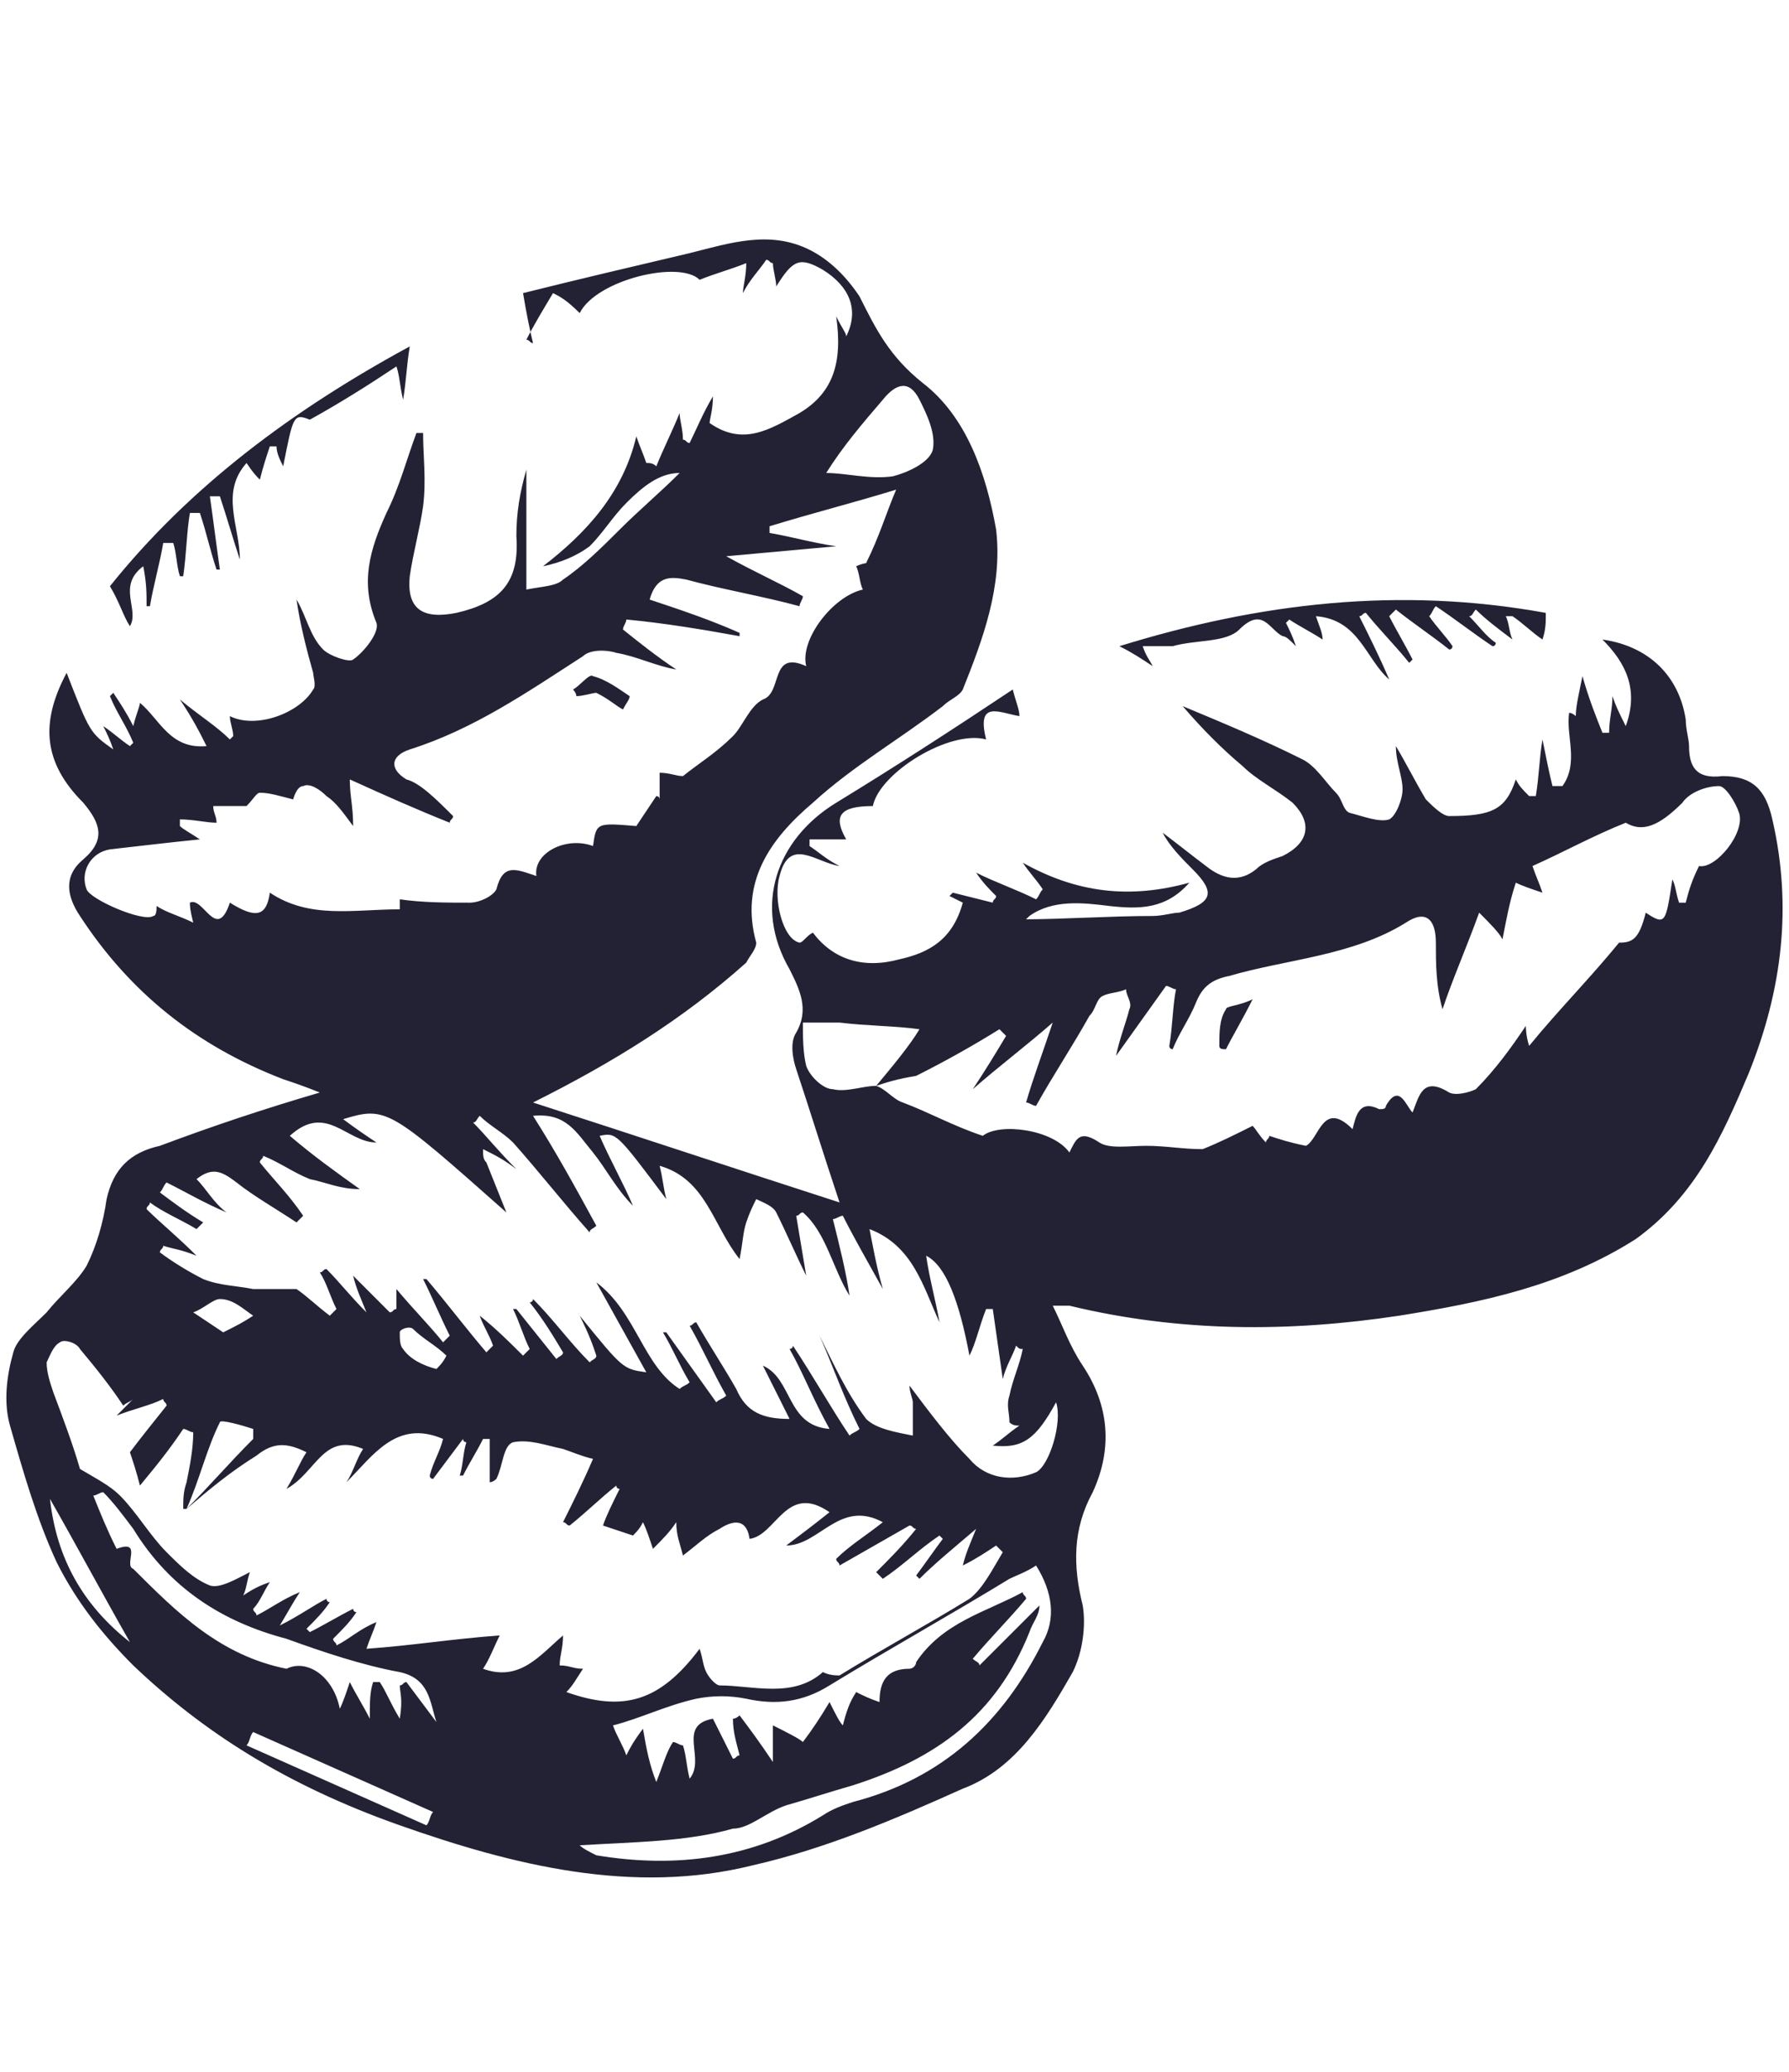 <?xml version="1.0" encoding="utf-8"?>
<!-- Generator: Adobe Illustrator 21.0.2, SVG Export Plug-In . SVG Version: 6.00 Build 0)  -->
<svg version="1.1" xmlns="http://www.w3.org/2000/svg" xmlns:xlink="http://www.w3.org/1999/xlink" x="0px" y="0px"
	 viewBox="0 0 53.7 62.2" style="enable-background:new 0 0 53.7 62.2;" xml:space="preserve">
<style type="text/css">
	.st0{fill:#383838;}
	.st1{opacity:0.52;}
	.st2{fill:#FFFFFF;}
	.st3{fill:#76B900;}
	.st4{fill:none;}
	.st5{fill:#76B900;stroke:#FFFFFF;stroke-width:3;stroke-miterlimit:10;}
	.st6{fill:#F1F1F1;}
	.st7{opacity:0.35;fill:#FFFFFF;}
	.st8{fill:#565656;}
	.st9{fill:#3A3A3A;}
	.st10{fill:#666666;}
	.st11{fill:#0E7000;}
	.st12{stroke:#000000;stroke-width:0.5;stroke-miterlimit:10;}
	.st13{fill:#3F3F3F;}
	.st14{fill:#383838;stroke:#383838;stroke-width:0.25;stroke-miterlimit:10;}
	.st15{fill:#2D2D2D;}
	.st16{opacity:0.71;}
	.st17{fill:#DDDDDD;}
	.st18{fill:#FFFFFF;stroke:#FFFFFF;stroke-width:0.5;stroke-miterlimit:10;}
	.st19{fill:#232235;stroke:#232235;stroke-width:0.25;stroke-miterlimit:10;}
	.st20{fill:#FFFFFF;stroke:#FFFFFF;stroke-width:0.25;stroke-miterlimit:10;}
	.st21{fill:#232235;}
	.st22{fill:none;stroke:#666666;stroke-width:0.5;stroke-miterlimit:10;}
	.st23{fill:none;stroke:#0E7000;stroke-width:0.5;stroke-miterlimit:10;}
	.st24{fill:#3A3A3A;stroke:#3A3A3A;stroke-width:0.5;stroke-miterlimit:10;}
	.st25{fill:none;stroke:#FFFFFF;stroke-width:0.5;stroke-miterlimit:10;}
	.st26{fill:#E60333;stroke:#FFFFFF;stroke-width:0.5;stroke-miterlimit:10;}
	.st27{fill:none;stroke:#FFFFFF;stroke-width:2;stroke-miterlimit:10;}
	.st28{fill:#E60333;}
	.st29{opacity:0.42;}
	.st30{opacity:0.84;}
	.st31{fill:#606060;}
</style>
<g id="Layer_2">
</g>
<g id="Layer_1">
	<g>
		<path class="st21" d="M9.6,32.8c-0.5-0.2-0.8-0.3-1.1-0.4c-2.6-1-4.6-2.6-6.1-4.9c-0.4-0.6-0.5-1.2,0.1-1.7c0.7-0.6,0.5-1.1,0-1.7
			c-1.2-1.2-1.3-2.4-0.5-3.9C2.7,22,2.7,22,3.4,22.5c-0.1-0.3-0.2-0.5-0.3-0.7c0.3,0.2,0.5,0.4,0.8,0.6c0,0,0.1-0.1,0.1-0.1
			c-0.2-0.5-0.5-0.9-0.7-1.4c0,0,0.1-0.1,0.1-0.1c0.2,0.3,0.4,0.6,0.6,1c0.1-0.4,0.2-0.6,0.2-0.7c0.6,0.5,0.9,1.4,2,1.3
			C6,22,5.8,21.6,5.4,21c0.6,0.5,1.1,0.8,1.5,1.2c0,0,0.1-0.1,0.1-0.1c0-0.2-0.1-0.4-0.1-0.6c0.8,0.4,2.1-0.1,2.5-0.8
			c0.1-0.1,0-0.4,0-0.5c-0.2-0.7-0.4-1.5-0.5-2.2c0.3,0.5,0.4,1.1,0.8,1.5c0.2,0.2,0.8,0.4,0.9,0.3c0.3-0.2,0.8-0.8,0.7-1.1
			c-0.5-1.2-0.2-2.2,0.3-3.3c0.4-0.8,0.6-1.6,0.9-2.4c0.1,0,0.2,0,0.2,0c0,0.7,0.1,1.4,0,2.2c-0.1,0.7-0.3,1.4-0.4,2.1
			c-0.1,1,0.4,1.3,1.4,1.1c1.3-0.3,1.9-0.9,1.8-2.3c0-0.7,0.1-1.3,0.3-2c0,1.1,0,2.3,0,3.6c0.5-0.1,0.9-0.1,1.1-0.3
			c0.6-0.4,1.2-1,1.7-1.5c0.6-0.6,1.2-1.1,1.8-1.7c-0.6,0-1.1,0.4-1.6,0.9c-0.4,0.4-0.7,0.9-1.1,1.3c-0.4,0.3-0.9,0.5-1.4,0.6
			c1.3-1,2.4-2.2,2.8-3.9c0.1,0.3,0.2,0.5,0.3,0.8c0.1,0,0.2,0,0.3,0.1c0.2-0.5,0.5-1.1,0.7-1.6c0,0.2,0.1,0.5,0.1,0.8
			c0.1,0,0.1,0.1,0.2,0.1c0.2-0.4,0.4-0.9,0.7-1.4c0,0.4-0.1,0.7-0.1,0.8c1,0.7,1.8,0.2,2.7-0.3c1-0.6,1.3-1.5,1.1-2.9
			c0.2,0.4,0.3,0.5,0.3,0.6c0.4-0.8,0.1-1.5-0.7-2c-0.7-0.4-0.9-0.3-1.4,0.5c0-0.2-0.1-0.5-0.1-0.7c-0.1,0-0.1-0.1-0.2-0.1
			c-0.2,0.3-0.5,0.6-0.7,1c0-0.2,0.1-0.5,0.1-0.9c-0.5,0.2-0.9,0.3-1.4,0.5c-0.6-0.6-3.1,0-3.6,1C17,9,16.8,8.9,16.6,8.8
			c-0.3,0.5-0.6,1-0.8,1.4c0.1,0,0.1,0.1,0.2,0.1c-0.1-0.4-0.2-0.9-0.3-1.5c1.6-0.4,3.3-0.8,5-1.2c1.2-0.3,2.4-0.7,3.6-0.1
			c0.6,0.3,1.1,0.8,1.5,1.4c0.5,1,0.9,1.8,1.9,2.6c1.3,1,1.9,2.7,2.2,4.4c0.2,1.7-0.4,3.3-1,4.8c-0.1,0.2-0.4,0.3-0.6,0.5
			c-1.3,1-2.7,1.8-3.9,2.9c-1.3,1.1-2.2,2.4-1.7,4.2c0,0.2-0.2,0.4-0.3,0.6c-1.9,1.7-4,3-6.4,4.2c3.1,1,6.1,2,9.2,3
			c-0.5-1.5-0.9-2.8-1.3-4c-0.1-0.3-0.2-0.8,0-1.1c0.4-0.7,0.1-1.3-0.2-1.9c-1.1-1.9-0.4-3.9,1.4-5c1.8-1.1,3.5-2.2,5.3-3.4
			c0.1,0.4,0.2,0.6,0.2,0.8c-0.6-0.1-1.3-0.5-1,0.7c-1.1-0.3-3.2,1-3.4,2c-1,0-1.2,0.3-0.8,1c-0.4,0-0.7,0-1.1,0c0,0.1,0,0.1,0,0.2
			c0.3,0.2,0.5,0.4,0.9,0.6c-0.7-0.1-1.5-0.9-1.8,0.3c-0.2,0.7,0.1,1.9,0.6,2c0.1,0,0.2-0.2,0.4-0.3c0.6,0.8,1.5,1.1,2.6,0.8
			c0.9-0.2,1.6-0.6,1.9-1.7c0,0-0.2-0.1-0.4-0.2c0,0,0.1-0.1,0.1-0.1c0.4,0.1,0.8,0.2,1.2,0.3c0-0.1,0.1-0.1,0.1-0.2
			c-0.2-0.2-0.4-0.4-0.6-0.7c0.6,0.3,1.2,0.5,1.8,0.8c0.1-0.1,0.1-0.2,0.2-0.3c-0.2-0.3-0.4-0.5-0.6-0.8c1.6,0.9,3.2,1.1,5,0.6
			c-0.7,0.8-1.5,0.8-2.4,0.7c-0.8-0.1-1.7-0.2-2.4,0.3c-0.1,0.1-0.2,0.2-0.2,0.1c1.2,0,2.6-0.1,3.9-0.1c0.3,0,0.6-0.1,0.8-0.1
			c1-0.3,1.1-0.6,0.4-1.3c-0.3-0.3-0.7-0.7-0.9-1.1c0.4,0.3,0.9,0.7,1.3,1c0.5,0.4,1,0.5,1.5,0.1c0.2-0.2,0.5-0.3,0.8-0.4
			c0.8-0.4,0.9-1,0.3-1.6c-0.5-0.4-1.1-0.7-1.5-1.1c-0.6-0.5-1.2-1.1-1.8-1.8c1.2,0.5,2.4,1,3.6,1.6c0.4,0.2,0.7,0.7,1,1
			c0.2,0.2,0.2,0.5,0.4,0.6c0.4,0.1,0.9,0.3,1.2,0.2c0.2-0.1,0.4-0.6,0.4-0.9c0-0.4-0.2-0.8-0.2-1.3c0.3,0.5,0.6,1.1,0.9,1.6
			c0.2,0.2,0.5,0.5,0.7,0.5c1.3,0,1.7-0.2,2-1.1c0.1,0.2,0.2,0.3,0.4,0.5c0.1,0,0.1,0,0.2,0c0.1-0.6,0.1-1.1,0.2-1.7
			c0.1,0.5,0.2,1,0.3,1.4c0.1,0,0.2,0,0.3,0c0.5-0.7,0.1-1.5,0.2-2.2c0.1,0,0.2,0.1,0.2,0.1c0-0.3,0.1-0.7,0.2-1.2
			c0.2,0.7,0.4,1.2,0.6,1.7c0.1,0,0.1,0,0.2,0c0-0.4,0.1-0.7,0.1-1.1c0.1,0.3,0.2,0.5,0.4,0.9c0.4-1.1,0-1.9-0.7-2.6
			c1.4,0.2,2.3,1.1,2.5,2.4c0,0.3,0.1,0.6,0.1,0.8c0,0.6,0.2,1,1,0.9c0.9,0,1.3,0.4,1.5,1.3c0.6,2.6,0.3,5.1-0.7,7.6
			c-0.8,1.9-1.6,3.7-3.4,5c-2.2,1.4-4.6,1.9-7.1,2.3c-3.3,0.5-6.6,0.5-9.9-0.3c-0.1,0-0.3,0-0.5,0c0.3,0.6,0.5,1.2,0.9,1.8
			c0.8,1.2,0.9,2.5,0.3,3.8c-0.6,1.1-0.6,2.2-0.3,3.4c0.1,0.6,0,1.4-0.3,2c-0.8,1.4-1.7,2.9-3.3,3.5c-2,0.9-4.1,1.8-6.3,2.3
			c-3.6,0.9-7.2,0-10.6-1.2C8.6,53.6,6.1,52,4,50c-0.9-0.9-1.7-1.9-2.3-3.1c-0.6-1.3-1-2.7-1.4-4.1c-0.2-0.7-0.1-1.5,0.1-2.2
			c0.1-0.4,0.6-0.8,1-1.2c0.4-0.5,0.9-0.9,1.2-1.4c0.3-0.6,0.5-1.3,0.6-2c0.2-0.9,0.7-1.4,1.6-1.6C6.4,33.8,7.9,33.3,9.6,32.8z
			 M24.6,40.1c0.4,0.8,0.8,1.7,1.4,2.5c0.3,0.3,0.9,0.4,1.4,0.5c0-0.3,0-0.6,0-1c0-0.1-0.1-0.3-0.1-0.5c0.6,0.8,1.2,1.6,1.8,2.2
			c0.5,0.6,1.3,0.7,2,0.4c0.4-0.2,0.8-1.5,0.6-2.1c-0.6,1.1-1,1.4-1.9,1.3c0.3-0.2,0.5-0.4,0.8-0.6c-0.1,0-0.2,0-0.3-0.1
			c0-0.3-0.1-0.5,0-0.8c0.1-0.5,0.3-0.9,0.4-1.4c-0.1,0-0.1,0-0.2-0.1c-0.1,0.3-0.3,0.6-0.4,1c-0.1-0.7-0.2-1.4-0.3-2.1
			c-0.1,0-0.1,0-0.2,0c-0.2,0.5-0.3,1-0.5,1.4c-0.3-1.6-0.7-2.7-1.3-3c0.1,0.7,0.3,1.4,0.4,2c-0.5-1.1-0.8-2.3-2.1-2.8
			c0.1,0.5,0.2,1.1,0.4,1.8c-0.5-0.9-0.9-1.6-1.2-2.2c-0.1,0-0.2,0.1-0.3,0.1c0.2,0.8,0.4,1.6,0.5,2.3c-0.5-0.8-0.7-1.9-1.4-2.5
			c-0.1,0-0.1,0.1-0.2,0.1c0.1,0.6,0.2,1.2,0.3,1.8c-0.3-0.6-0.6-1.3-0.9-1.9c-0.1-0.2-0.4-0.3-0.6-0.4c-0.1,0.2-0.2,0.4-0.3,0.7
			c-0.1,0.3-0.1,0.6-0.2,1.1c-0.8-1-1-2.4-2.4-2.8c0.1,0.4,0.1,0.6,0.2,1c-1.5-2-1.5-2-2-1.9c0.3,0.7,0.7,1.4,1,2.1
			c-0.5-0.5-0.8-1.1-1.2-1.6C17.3,34,17,33.4,16,33.5c0.7,1.1,1.3,2.2,1.9,3.3c-0.1,0.1-0.2,0.1-0.2,0.2c-0.8-0.9-1.5-1.8-2.3-2.7
			c-0.3-0.3-0.7-0.5-1-0.8c-0.1,0.1-0.1,0.2-0.2,0.2c0.4,0.4,0.7,0.8,1.3,1.4c-0.4-0.3-0.6-0.4-1-0.6c0,0.2,0,0.3,0.1,0.4
			c0.2,0.5,0.4,1,0.6,1.5c-3.5-3.1-3.6-3.2-4.9-2.8c0.4,0.3,0.7,0.5,1,0.7c-0.9,0-1.5-1.2-2.6-0.2c0.7,0.6,1.4,1.1,2.1,1.6
			c-0.6,0-1-0.2-1.5-0.3c-0.5-0.2-0.9-0.5-1.4-0.7c0,0.1-0.1,0.1-0.1,0.2c0.4,0.5,0.9,1,1.3,1.6c-0.1,0.1-0.1,0.1-0.2,0.2
			c-0.6-0.4-1.3-0.8-1.8-1.2c-0.4-0.3-0.7-0.5-1.2-0.1c0.3,0.3,0.5,0.7,0.9,1c-0.7-0.3-1.2-0.6-1.8-0.9c-0.1,0.1-0.1,0.2-0.2,0.3
			c0.4,0.3,0.8,0.6,1.3,0.9c-0.1,0.1-0.1,0.1-0.2,0.2c-0.5-0.3-1-0.5-1.4-0.8c0,0.1-0.1,0.1-0.1,0.2c0.4,0.4,0.9,0.8,1.5,1.4
			c-0.5-0.2-0.7-0.2-1-0.3c0,0.1-0.1,0.1-0.1,0.2c0.4,0.3,0.9,0.6,1.3,0.8c0.5,0.2,1,0.2,1.5,0.3c0.4,0,0.8,0,1.3,0
			c0.3,0.2,0.6,0.5,1,0.8c0.1-0.1,0.1-0.1,0.2-0.2c-0.2-0.4-0.3-0.8-0.5-1.1c0.1,0,0.1-0.1,0.2-0.1c0.4,0.4,0.7,0.8,1.2,1.3
			c-0.2-0.5-0.3-0.7-0.4-1.1c0.4,0.4,0.8,0.8,1.1,1.1c0.1,0,0.1-0.1,0.2-0.1c0-0.2,0-0.4,0-0.6c0.5,0.6,1,1.1,1.4,1.6
			c0.1-0.1,0.1-0.1,0.2-0.2c-0.3-0.6-0.5-1.1-0.8-1.7c0,0,0.1,0,0.1,0c0.6,0.7,1.2,1.5,1.8,2.2c0.1-0.1,0.1-0.1,0.2-0.2
			c-0.1-0.3-0.3-0.6-0.4-0.9c0.5,0.4,0.9,0.8,1.3,1.2c0.1-0.1,0.1-0.1,0.2-0.2c-0.2-0.4-0.3-0.8-0.5-1.2c0,0,0.1,0,0.1,0
			c0.4,0.5,0.8,1,1.2,1.5c0.1-0.1,0.2-0.1,0.2-0.2c-0.3-0.5-0.6-1-1-1.5c0,0,0.1,0,0.1-0.1c0.6,0.6,1.1,1.3,1.7,1.9
			c0.1-0.1,0.2-0.1,0.2-0.2c-0.1-0.3-0.2-0.6-0.5-1.2c1.3,1.6,1.3,1.6,2,1.7c-0.5-0.9-1-1.8-1.5-2.7c1.2,0.9,1.4,2.5,2.5,3.2
			c0.1-0.1,0.2-0.1,0.3-0.2c-0.3-0.5-0.5-1-0.8-1.5c0,0,0.1,0,0.1,0c0.5,0.7,1,1.4,1.5,2.1c0.1-0.1,0.2-0.1,0.3-0.2
			c-0.4-0.7-0.7-1.4-1.1-2.1c0.1,0,0.1-0.1,0.2-0.1c0.4,0.7,0.8,1.3,1.2,2c0.3,0.7,0.8,0.9,1.6,0.9c-0.3-0.6-0.5-1-0.8-1.6
			c0.9,0.4,0.7,1.8,2,1.9c-0.5-0.9-0.8-1.7-1.2-2.4c0,0,0.1,0,0.1-0.1c0.6,0.9,1.1,1.8,1.7,2.7c0.1-0.1,0.2-0.1,0.3-0.2
			C25.3,41.9,25,41,24.6,40.1z M26.3,32.6c0.5-0.6,1-1.2,1.3-1.7c-0.7-0.1-1.6-0.1-2.4-0.2c-0.4,0-0.7,0-1.1,0c0,0.4,0,0.9,0.1,1.3
			c0.1,0.3,0.5,0.7,0.8,0.7C25.4,32.8,25.9,32.6,26.3,32.6c0.3,0.1,0.5,0.4,0.8,0.5c0.8,0.3,1.5,0.7,2.4,1c0.5-0.4,2.1-0.2,2.6,0.5
			c0.2-0.4,0.3-0.7,0.9-0.3c0.3,0.2,0.9,0.1,1.4,0.1c0.6,0,1.1,0.1,1.7,0.1c0.5-0.2,0.9-0.4,1.5-0.7c0.1,0.1,0.2,0.3,0.4,0.5
			c0-0.1,0.1-0.1,0.1-0.2c0.3,0.1,0.6,0.2,1.1,0.3c0.4-0.2,0.5-1.4,1.4-0.5c0.1-0.4,0.2-0.9,0.8-0.6c0.1,0,0.2,0,0.2-0.1
			c0.4-0.7,0.6,0,0.8,0.2c0.2-0.5,0.3-1.1,1.1-0.6c0.2,0.1,0.6,0,0.8-0.1c0.6-0.6,1.1-1.3,1.5-1.9c0,0,0,0.3,0.1,0.6
			c0.9-1.1,1.8-2,2.7-3.1c0.4,0,0.6-0.1,0.8-0.9c0.6,0.4,0.6,0.3,0.8-1c0.1,0.2,0.1,0.4,0.2,0.7c0.1,0,0.1,0,0.2,0
			c0.1-0.4,0.2-0.7,0.4-1.1c0.5,0.1,1.4-1,1.2-1.6c-0.1-0.3-0.4-0.8-0.6-0.8c-0.4,0-0.9,0.2-1.1,0.5c-0.7,0.7-1.2,0.9-1.7,0.6
			c-1,0.4-1.9,0.9-2.8,1.3c0.1,0.3,0.2,0.5,0.3,0.8c-0.3-0.1-0.6-0.2-0.8-0.3c-0.2,0.6-0.3,1.2-0.4,1.7c-0.1-0.2-0.4-0.5-0.7-0.8
			c-0.4,1.1-0.8,2-1.1,2.9c-0.2-0.7-0.2-1.4-0.2-2c0-0.7-0.3-1-0.9-0.6c-1.6,1-3.6,1.1-5.3,1.6c-0.5,0.1-0.8,0.3-1,0.8
			c-0.2,0.5-0.5,0.9-0.7,1.4c0,0-0.1,0-0.1-0.1c0.1-0.6,0.1-1.2,0.2-1.7c-0.1,0-0.2-0.1-0.3-0.1c-0.5,0.7-1,1.4-1.5,2.1
			c0.1-0.5,0.3-1,0.4-1.4c0.1-0.2-0.1-0.4-0.1-0.6c-0.2,0.1-0.5,0.1-0.7,0.2c-0.2,0.1-0.2,0.4-0.4,0.6c-0.5,0.9-1.1,1.8-1.6,2.7
			c-0.1,0-0.2-0.1-0.3-0.1c0.2-0.7,0.5-1.5,0.8-2.4c-0.8,0.7-1.6,1.3-2.4,2c0.4-0.6,0.7-1.1,1-1.6c-0.1-0.1-0.1-0.1-0.2-0.2
			c-0.8,0.5-1.7,1-2.5,1.4C26.9,32.4,26.6,32.5,26.3,32.6z M5.6,45.3c0.7-0.7,1.3-1.4,2-2.1c0-0.1,0-0.2,0-0.3c-0.3-0.1-1-0.3-1-0.2
			C6.2,43.5,6,44.4,5.6,45.3C5.6,45.3,5.6,45.3,5.6,45.3c-0.1,0-0.1,0-0.1,0c0-0.3,0-0.5,0.1-0.8c0.1-0.5,0.2-1,0.2-1.5
			c-0.1,0-0.2-0.1-0.3-0.1c-0.4,0.6-0.8,1.1-1.3,1.7c-0.1-0.4-0.2-0.7-0.3-1c0.3-0.4,0.7-0.9,1.1-1.4c0-0.1-0.1-0.1-0.1-0.2
			c-0.4,0.2-0.9,0.3-1.4,0.5C3.7,42.3,3.9,42.1,4,42c-0.1,0.1-0.2,0.1-0.3,0.2c-0.4-0.6-0.8-1.1-1.3-1.7c-0.1-0.2-0.5-0.3-0.6-0.2
			c-0.2,0.1-0.3,0.4-0.4,0.6c0,0.3,0.1,0.6,0.2,0.9c0.3,0.8,0.6,1.6,0.8,2.3c0.5,0.3,0.9,0.5,1.2,0.8c0.5,0.5,0.9,1.2,1.4,1.7
			c0.4,0.4,0.8,0.8,1.3,1c0.3,0.1,0.8-0.2,1.2-0.4c-0.1,0.3-0.1,0.5-0.2,0.7c0.3-0.2,0.5-0.3,0.8-0.4c-0.2,0.3-0.3,0.6-0.5,0.8
			c0,0.1,0.1,0.1,0.1,0.2c0.4-0.2,0.8-0.5,1.3-0.7c-0.2,0.3-0.3,0.5-0.6,1c0.6-0.3,1-0.6,1.4-0.8c0,0,0,0.1,0.1,0.1
			c-0.2,0.3-0.4,0.5-0.7,0.8c0,0,0.1,0.1,0.1,0.1c0.4-0.2,0.9-0.5,1.3-0.7c0,0,0,0.1,0.1,0.1c-0.2,0.3-0.4,0.5-0.7,0.8
			c0,0.1,0.1,0.1,0.1,0.2c0.4-0.2,0.7-0.5,1.2-0.7c-0.1,0.3-0.2,0.5-0.3,0.8c1.4-0.1,2.6-0.3,4-0.4c-0.2,0.4-0.3,0.7-0.5,1
			c1.1,0.4,1.7-0.4,2.4-1c0,0.4-0.1,0.6-0.1,0.9c0.3,0,0.4,0.1,0.7,0.1c-0.2,0.3-0.3,0.5-0.5,0.7c1.7,0.6,2.8,0.3,4-1.3
			c0.1,0.3,0.1,0.5,0.2,0.7c0.1,0.2,0.3,0.4,0.4,0.4c1,0,2.2,0.4,3.1-0.4c0.2,0.1,0.4,0.1,0.5,0.1c1.3-0.8,2.6-1.5,3.9-2.3
			c0.4-0.3,0.7-0.9,1-1.4c-0.1-0.1-0.1-0.1-0.2-0.2c-0.3,0.2-0.6,0.4-1,0.6c0.1-0.4,0.2-0.6,0.4-1.1c-0.7,0.6-1.2,1-1.7,1.5
			c0,0-0.1-0.1-0.1-0.1c0.3-0.4,0.5-0.7,0.8-1.1c0,0-0.1-0.1-0.1-0.1c-0.6,0.4-1.1,0.9-1.7,1.3c-0.1-0.1-0.1-0.1-0.2-0.2
			c0.4-0.4,0.8-0.8,1.2-1.3c-0.1,0-0.1-0.1-0.2-0.1c-0.7,0.4-1.4,0.8-2.1,1.2c0-0.1-0.1-0.1-0.1-0.2c0.4-0.4,0.9-0.7,1.4-1.1
			c-1.3-0.7-1.9,0.7-2.9,0.7c0.4-0.3,0.8-0.6,1.3-1c-1.3-0.9-1.6,0.7-2.4,0.8c-0.1-0.7-0.6-0.5-0.9-0.3c-0.4,0.2-0.7,0.5-1.1,0.8
			c-0.1-0.4-0.2-0.6-0.2-1c-0.2,0.3-0.4,0.5-0.7,0.8c-0.1-0.3-0.2-0.6-0.3-0.8c-0.1,0.2-0.2,0.3-0.3,0.4c-0.3-0.1-0.6-0.2-0.9-0.3
			c0.1-0.3,0.3-0.7,0.5-1.1c0,0-0.1,0-0.1-0.1c-0.5,0.4-0.9,0.8-1.4,1.2c-0.1,0-0.1-0.1-0.2-0.1c0.3-0.6,0.6-1.2,0.9-1.9
			c-0.4-0.1-0.6-0.2-0.9-0.3c-0.5-0.1-1-0.3-1.5-0.2c-0.3,0.1-0.3,0.7-0.5,1.1c0,0-0.1,0.1-0.2,0.1c0-0.5,0-0.9,0-1.3
			c-0.1,0-0.1,0-0.2,0c-0.2,0.4-0.4,0.7-0.6,1.1c0,0-0.1,0-0.1,0c0.1-0.3,0.1-0.7,0.2-1c0,0-0.1,0-0.1-0.1c-0.3,0.4-0.6,0.8-0.9,1.2
			c0,0-0.1,0-0.1-0.1c0.1-0.4,0.3-0.7,0.4-1.1c-1.4-0.6-2.1,0.5-2.9,1.3c0.2-0.3,0.3-0.7,0.5-1c-1.2-0.5-1.4,0.7-2.3,1.2
			c0.3-0.5,0.4-0.8,0.6-1.1c-0.6-0.3-1-0.3-1.5,0.1C6.9,44.2,6.3,44.7,5.6,45.3z M13.6,24.5c0,0.1-0.1,0.1-0.1,0.2
			c-1-0.4-1.9-0.8-3-1.3c0,0.5,0.1,0.8,0.1,1.4c-0.3-0.4-0.5-0.7-0.8-0.9c-0.2-0.2-0.5-0.4-0.7-0.3C8.9,23.6,8.8,24,8.8,24
			c-0.4-0.1-0.7-0.2-1-0.2c-0.1,0-0.2,0.2-0.4,0.4c-0.3,0-0.7,0-1,0c0,0.2,0.1,0.3,0.1,0.5c-0.3,0-0.7-0.1-1.1-0.1
			c0,0.1,0,0.1,0,0.2C5.5,24.9,5.7,25,6,25.2c-1,0.1-1.8,0.2-2.7,0.3c-0.6,0.1-0.9,0.7-0.7,1.2c0.1,0.3,1.7,1,2,0.8
			c0.1,0,0.1-0.2,0.1-0.3c0.3,0.2,0.7,0.3,1.1,0.5c-0.1-0.4-0.1-0.5-0.1-0.6c0.4-0.2,0.8,1.2,1.2,0c0.8,0.5,1.1,0.4,1.2-0.3
			c1.2,0.8,2.5,0.5,3.9,0.5c0-0.1,0-0.3,0-0.3c0.7,0.1,1.4,0.1,2.1,0.1c0.3,0,0.7-0.2,0.8-0.4c0.2-0.8,0.6-0.6,1.2-0.4
			c-0.1-0.7,0.9-1.2,1.7-0.9c0.1-0.7,0.1-0.7,1.3-0.6c0.2-0.3,0.4-0.6,0.6-0.9c0,0,0.1,0,0.1,0.1c0-0.3,0-0.5,0-0.8
			c0.3,0,0.5,0.1,0.7,0.1c0.5-0.4,1-0.7,1.5-1.2c0.3-0.3,0.5-0.9,0.9-1.1c0.6-0.2,0.2-1.5,1.3-1c-0.2-0.8,0.8-2.1,1.7-2.3
			c-0.1-0.2-0.1-0.5-0.2-0.7c0.2-0.1,0.4-0.1,0.3-0.1c0.4-0.8,0.6-1.5,0.9-2.2c-1.3,0.4-2.5,0.7-3.8,1.1c0,0.1,0,0.2,0,0.2
			c0.6,0.1,1.3,0.3,2,0.4c-1.1,0.1-2.2,0.2-3.3,0.3c0.9,0.5,1.6,0.8,2.3,1.2c0,0.1-0.1,0.2-0.1,0.3c-1.1-0.3-2.3-0.5-3.4-0.8
			c-0.5-0.1-0.9-0.1-1.1,0.6c0.9,0.3,1.8,0.6,2.7,1c0,0,0,0,0,0.1c-1.1-0.2-2.3-0.4-3.4-0.5c0,0.1-0.1,0.2-0.1,0.3
			c0.5,0.4,1,0.8,1.6,1.2c-0.6-0.1-1.2-0.4-1.8-0.5c-0.3-0.1-0.8-0.1-1,0.1c-1.7,1.1-3.3,2.2-5.2,2.8c-0.6,0.2-0.6,0.6-0.1,0.9
			C12.6,23.5,13.1,24,13.6,24.5z M17.4,55.4c0.1,0.1,0.3,0.2,0.5,0.3c2.4,0.4,4.7,0.1,6.8-1.2c0.3-0.2,0.6-0.3,0.9-0.4
			c2.7-0.7,4.5-2.4,5.7-4.8c0.4-0.7,0.3-1.5-0.2-2.3c-0.3,0.2-0.6,0.3-0.8,0.4c-1.8,1.1-3.6,2.1-5.4,3.2c-0.8,0.5-1.6,0.6-2.5,0.4
			c-0.5-0.1-1-0.1-1.5,0c-0.9,0.2-1.7,0.6-2.5,0.8c0.1,0.3,0.3,0.6,0.4,0.9c0.1-0.2,0.2-0.4,0.5-0.8c0.1,0.6,0.2,1.1,0.4,1.6
			c0.2-0.5,0.3-0.9,0.5-1.2c0.1,0,0.2,0.1,0.3,0.1c0.1,0.3,0.1,0.6,0.2,1c0.5-0.6-0.4-1.6,0.7-1.8c0.2,0.4,0.4,0.8,0.6,1.2
			c0.1,0,0.1-0.1,0.2-0.1c-0.1-0.4-0.2-0.7-0.2-1.1c0.1,0,0.2-0.1,0.2-0.1c0.3,0.4,0.6,0.8,1,1.4c0-0.4,0-0.6,0-1.1
			c0.4,0.2,0.8,0.4,0.9,0.5c0.3-0.4,0.5-0.7,0.8-1.2c0.2,0.4,0.3,0.6,0.4,0.7c0.1-0.4,0.2-0.7,0.4-1c0.2,0.1,0.4,0.2,0.7,0.3
			c0-0.6,0.2-1,0.9-1c0.1,0,0.2-0.1,0.2-0.2c0.8-1.2,2.1-1.5,3.2-2.1c0,0.1,0.1,0.1,0.1,0.2c-0.5,0.6-1.1,1.2-1.6,1.8
			c0.1,0.1,0.2,0.1,0.2,0.2c0.6-0.6,1.2-1.2,1.8-1.8c0,0.3-0.2,0.5-0.3,0.8c-1,2.5-2.8,3.8-5.3,4.6c-0.7,0.2-1.3,0.4-2,0.6
			c-0.6,0.2-1.1,0.7-1.6,0.7C20.6,55.3,19,55.3,17.4,55.4z M4,47.1c1.3,1.3,2.6,2.6,4.6,3c0.6-0.3,1.4,0.2,1.6,1.2
			c0.1-0.2,0.2-0.5,0.3-0.8c0.2,0.4,0.4,0.7,0.6,1.1c0-0.5,0-0.8,0.1-1.1c0.1,0,0.1,0,0.2,0c0.2,0.3,0.3,0.6,0.6,1.1
			C12.1,51,12,50.8,12,50.6c0.1,0,0.1-0.1,0.2-0.1c0.3,0.4,0.6,0.8,0.9,1.2c-0.2-0.6-0.2-1.3-1.1-1.5c-1.1-0.2-2.3-0.6-3.4-1
			c-1.9-0.5-3.5-1.5-4.6-3.3c-0.3-0.4-0.6-0.8-0.9-1.1c-0.1,0-0.2,0.1-0.3,0.1c0.2,0.5,0.4,1,0.7,1.6C4.3,46.2,3.7,47,4,47.1z
			 M24.8,14.2c0.6,0,1.3,0.2,2,0.1c0.4-0.1,1.1-0.4,1.2-0.8c0.1-0.5-0.2-1.1-0.4-1.5c-0.3-0.6-0.7-0.5-1.1,0
			C25.9,12.7,25.3,13.4,24.8,14.2z M7.6,52c-0.1,0.1-0.1,0.3-0.2,0.4c1.8,0.8,3.6,1.6,5.4,2.4c0.1-0.1,0.1-0.3,0.2-0.4
			C11.2,53.6,9.4,52.8,7.6,52z M3.9,49.3c-0.8-1.4-1.6-2.9-2.4-4.3C1.7,46.8,2.5,48.2,3.9,49.3z M6.7,40c0.4-0.2,0.6-0.3,0.9-0.5
			C7.3,39.3,7,39,6.6,39c-0.2,0-0.5,0.3-0.8,0.4C6.1,39.6,6.4,39.8,6.7,40z M13.1,41.1c0.1-0.1,0.2-0.2,0.3-0.4
			c-0.3-0.3-0.7-0.5-1-0.8c-0.1-0.1-0.4,0-0.4,0.1c0,0.2,0,0.4,0.1,0.5C12.3,40.8,12.7,41,13.1,41.1z"/>
		<path class="st21" d="M46.4,18.4c0,0.3,0,0.5-0.1,0.8c-0.3-0.2-0.6-0.5-0.9-0.7c0,0-0.1,0-0.2,0c0.1,0.2,0.1,0.5,0.2,0.7
			c-0.4-0.3-0.8-0.6-1.1-0.9c-0.1,0.1-0.1,0.2-0.2,0.2c0.3,0.3,0.5,0.6,0.8,0.8c0,0,0,0.1-0.1,0.1c-0.6-0.4-1.1-0.8-1.7-1.2
			c-0.1,0.1-0.1,0.2-0.2,0.3c0.2,0.3,0.5,0.6,0.7,0.9c0,0,0,0.1-0.1,0.1c-0.5-0.4-1.1-0.8-1.6-1.2c-0.1,0.1-0.1,0.1-0.2,0.2
			c0.2,0.4,0.5,0.9,0.7,1.3c0,0-0.1,0.1-0.1,0.1c-0.4-0.5-0.9-1-1.3-1.5c-0.1,0-0.1,0.1-0.2,0.1c0.3,0.6,0.6,1.2,0.9,1.9
			c-0.7-0.6-0.9-1.8-2.2-1.9c0.1,0.3,0.2,0.5,0.2,0.7c-0.3-0.2-0.7-0.4-1-0.6c0,0-0.1,0.1-0.1,0.1c0.1,0.2,0.2,0.4,0.3,0.7
			c-0.2-0.2-0.3-0.3-0.4-0.3c-0.4-0.2-0.6-0.9-1.3-0.2c-0.4,0.4-1.3,0.3-2,0.5c-0.3,0-0.5,0-0.9,0c0.1,0.3,0.2,0.4,0.3,0.6
			c-0.3-0.2-0.6-0.4-1-0.6C37.8,18.1,42,17.6,46.4,18.4z"/>
		<path class="st21" d="M12.3,10.4c-0.1,0.6-0.1,1-0.2,1.6c-0.1-0.4-0.1-0.7-0.2-1c-0.9,0.6-1.7,1.1-2.6,1.6
			c-0.5-0.2-0.5-0.1-0.8,1.4c-0.1-0.2-0.2-0.4-0.2-0.6c-0.1,0-0.1,0-0.2,0c-0.1,0.3-0.2,0.6-0.3,1c-0.1-0.1-0.2-0.2-0.4-0.5
			c-0.8,0.9-0.2,1.9-0.2,2.9c-0.2-0.6-0.4-1.3-0.6-1.9c-0.1,0-0.2,0-0.3,0c0.1,0.7,0.2,1.5,0.3,2.2c0,0-0.1,0-0.1,0
			c-0.2-0.6-0.3-1.1-0.5-1.7c-0.1,0-0.2,0-0.3,0c-0.1,0.6-0.1,1.2-0.2,1.9c0,0-0.1,0-0.1,0c-0.1-0.3-0.1-0.7-0.2-1
			c-0.1,0-0.2,0-0.3,0c-0.1,0.6-0.3,1.3-0.4,1.9c0,0-0.1,0-0.1,0c0-0.4,0-0.7-0.1-1.2c-0.8,0.6-0.1,1.3-0.4,1.8
			c-0.2-0.3-0.3-0.7-0.6-1.2C5.7,14.6,8.8,12.3,12.3,10.4z"/>
		<path class="st21" d="M37.6,30c-0.3,0.6-0.6,1.1-0.8,1.5c-0.1,0-0.2,0-0.2-0.1c0-0.4,0-0.8,0.2-1.1C36.8,30.2,37.2,30.2,37.6,30z"
			/>
		<path class="st21" d="M18.7,21.3c-0.2-0.1-0.4-0.3-0.8-0.5c-0.1,0-0.4,0.1-0.6,0.1c0-0.1-0.1-0.2-0.1-0.2c0.2-0.1,0.5-0.5,0.6-0.4
			c0.4,0.1,0.8,0.4,1.1,0.6C18.9,21,18.8,21.1,18.7,21.3z"/>
	</g>
</g>
<g id="Layer_3">
</g>
</svg>
